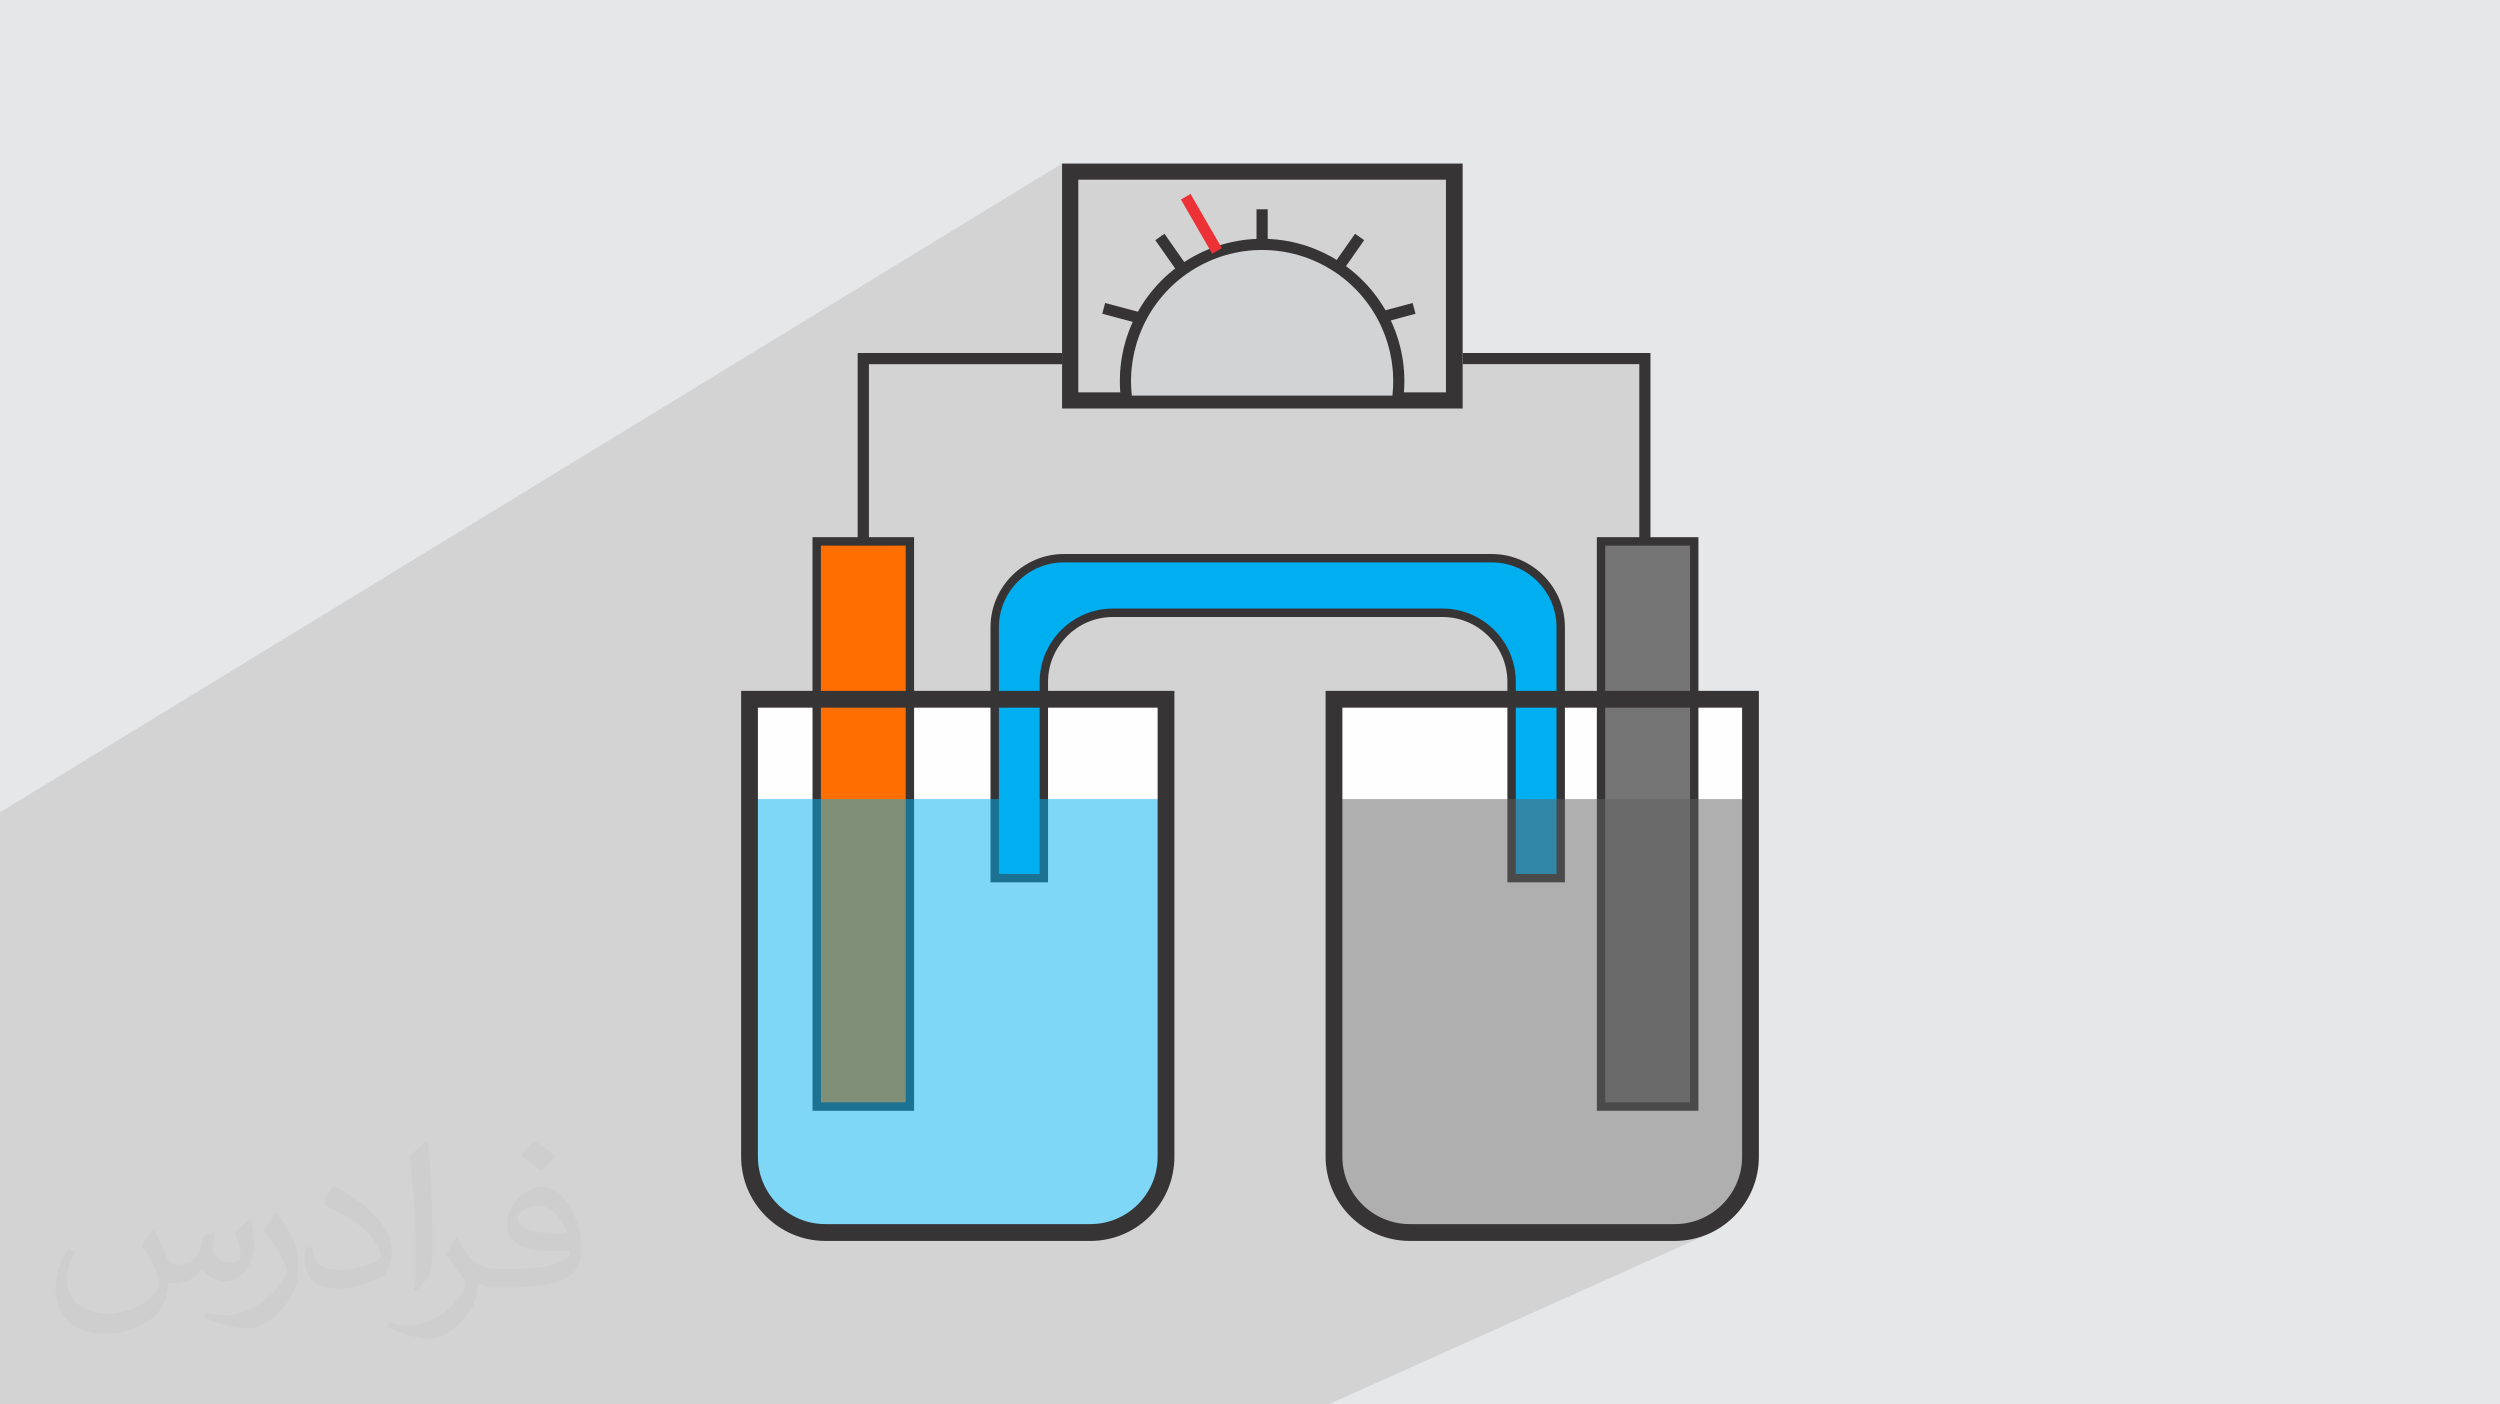 <?xml version="1.0" encoding="UTF-8"?>
<!DOCTYPE svg PUBLIC "-//W3C//DTD SVG 1.1//EN" "http://www.w3.org/Graphics/SVG/1.1/DTD/svg11.dtd">
<!-- Creator: CorelDRAW 2020 (64-Bit) -->
<svg xmlns="http://www.w3.org/2000/svg" xml:space="preserve" width="94.192mm" height="52.917mm" version="1.1" style="shape-rendering:geometricPrecision; text-rendering:geometricPrecision; image-rendering:optimizeQuality; fill-rule:evenodd; clip-rule:evenodd" viewBox="0 0 9404.92 5283.66" xmlns:xlink="http://www.w3.org/1999/xlink" xmlns:xodm="http://www.corel.com/coreldraw/odm/2003">
 <defs>
  <style type="text/css">
   <![CDATA[
    .fil4 {fill:#00AFEF}
    .fil6 {fill:#373435}
    .fil11 {fill:#757575}
    .fil7 {fill:#D2D3D5}
    .fil0 {fill:#E6E7E8}
    .fil3 {fill:#FEFEFE}
    .fil9 {fill:#FF6E00}
    .fil5 {fill:#373435;fill-rule:nonzero}
    .fil8 {fill:#ED3237;fill-rule:nonzero}
    .fil2 {fill:#373435;fill-opacity:0.031}
    .fil1 {fill:#2B2A29;fill-opacity:0.102}
    .fil10 {fill:#00AFEF;fill-opacity:0.502}
    .fil12 {fill:#606062;fill-opacity:0.502}
   ]]>
  </style>
 </defs>
 <g id="Layer_x0020_1">
  <polygon class="fil0" points="-0,0 9404.92,0 9404.92,5283.66 -0,5283.66 "/>
  <polygon class="fil1" points="4996.39,5283.66 4932.04,5283.66 4922.27,5283.66 4864.34,5283.66 4848.95,5283.66 4797.4,5283.66 4001.43,5283.66 3974.9,5283.66 3954.77,5283.66 3908.95,5283.66 3908.42,5283.66 3844.22,5283.66 3646.2,5283.66 3612.45,5283.66 3569.81,5283.66 3522.01,5283.66 3093.76,5283.66 3064.1,5283.66 3034.44,5283.66 2890.83,5283.66 2822.22,5283.66 2819.92,5283.66 2758.89,5283.66 2751.2,5283.66 2696.31,5283.66 2471.42,5283.66 1921.77,5283.66 1879.53,5283.66 1865.08,5283.66 1838.01,5283.66 1803.75,5283.66 1743.14,5283.66 1731.02,5283.66 1703.13,5283.66 1473.02,5283.66 1431.09,5283.66 1258.44,5283.66 1214.55,5283.66 1170.97,5283.66 1026.95,5283.66 997.29,5283.66 967.65,5283.66 903.22,5283.66 875,5283.66 623.06,5283.66 481.73,5283.66 455.11,5283.66 308.1,5283.66 293.89,5283.66 290.76,5283.66 236.55,5283.66 207.92,5283.66 207.39,5283.66 201.56,5283.66 170.63,5283.66 167.55,5283.66 127.41,5283.66 120.01,5283.66 103.07,5283.66 87.38,5283.66 76.4,5283.66 17.16,5283.66 10.14,5283.66 -0,5283.66 -0,5279.71 -0,5262.34 -0,5258.32 -0,5248.16 -0,5238.37 -0,5218.48 -0,5211.43 -0,5184.87 -0,5122.55 -0,5122.54 -0,5109.35 -0,4756.08 -0,4725.73 -0,4637.93 -0,4610.34 -0,4607.67 -0,4591.96 -0,4591.08 -0,4576.17 -0,4572.93 -0,4511.2 -0,4479.53 -0,4470.97 -0,4465.64 -0,4463.03 -0,4453.32 -0,4452 -0,4447.47 -0,4426.97 -0,4416.92 -0,4355.49 -0,4355.48 -0,4347.08 -0,4337.96 -0,4322.01 -0,4316.36 -0,4306.17 -0,4277.26 -0,4232.44 -0,4209.9 -0,4203.83 -0,4203.82 -0,4194.4 -0,4190.6 -0,4187.51 -0,4177.65 -0,4138.16 -0,4118.24 -0,4046.04 -0,4030.19 -0,4030.18 -0,4009.01 -0,3938.14 -0,3924.44 -0,3914.9 -0,3905.7 -0,3900.84 -0,3860.57 -0,3849.9 -0,3846.72 -0,3843.13 -0,3827.29 -0,3804.76 -0,3725.15 -0,3721.95 -0,3717.74 -0,3714.84 -0,3696.67 -0,3689.26 -0,3657.63 -0,3643.02 -0,3642.62 -0,3636.52 -0,3627.23 -0,3621.81 -0,3615.72 -0,3597.4 -0,3583.96 -0,3489.75 -0,3486.61 -0,3407.45 -0,3333.64 -0,3273.23 -0,3141.21 -0,3055.76 3995.46,615.3 3995.46,713.13 4056.46,676.07 5439.58,676.07 5439.58,1363.18 5502.46,1327.88 5502.46,1369.96 6166.9,1369.96 6166.9,2036.75 6373.5,2036.75 6373.5,4162.84 6339.19,4178.73 6389.4,4178.73 5468.09,4605.03 6301.06,4605.03 6314,4604.7 6326.77,4603.72 6339.37,4602.11 6351.76,4599.9 6363.96,4597.07 6375.91,4593.67 6387.62,4589.69 6399.08,4585.17 6284.98,4636.58 6301.05,4636.58 6330.01,4635.1 6358.15,4630.78 6385.33,4623.75 6411.41,4614.16 6290.87,4668.36 6301.05,4668.36 6317.26,4667.95 6333.24,4666.72 6349.01,4664.71 6364.51,4661.91 6379.75,4658.38 6394.71,4654.1 6409.35,4649.12 6423.66,4643.44 "/>
  <path class="fil2" d="M578.49 4627.69c17.95,27.21 29.6,53.36 40.96,82.43 8.45,16.91 12.93,48.09 52.57,48.09 11.61,0 28.28,-3.42 43.06,-11.61 16.63,-8.73 29.32,-21.94 35.94,-42l15.85 -53.36 38.57 -19.02 2.64 2.64c-5.27,20.09 -6.59,39.36 -6.59,54.43 0,44.63 38.57,61.56 69.22,61.56 17.95,0 34.09,-8.73 34.09,-25.11 0,-21.13 -8.98,-57.06 -20.62,-89.29 17.95,-17.95 35.94,-35.94 56.53,-50.47l3.17 1.6c8.98,38.04 14,75.56 14,100.66 0,24.57 -10.83,51.79 -19.81,69.49 -18.49,34.87 -51.25,62.62 -90.87,62.62 -30.1,0 -63.65,-15.07 -86.66,-43.06l-1.32 0c-21.66,26.96 -55.22,51.25 -108.86,51.25l-16.63 0c-2.64,35.41 -10.29,60.49 -21.94,82.95 -31.95,62.34 -126.81,106.47 -216.1,106.47 -124.17,0 -186.51,-71.59 -186.51,-166.96 0,-58.91 19.27,-113.6 48.88,-152.42l24.29 10.04c-18.49,35.41 -30.91,68.68 -30.91,101.45 0,89.29 72.66,131.83 156.4,131.83 77.68,0 173.83,-49.41 191.28,-106.72 -6.59,-62.62 -30.1,-91.93 -66.04,-148.99 10.83,-19.02 24.83,-38.04 42.28,-58.38l3.17 0 0 0 0 0 -0.02 -0.09zm1432.13 -336.04c26.15,16.39 51.79,35.66 76.87,57.85 -14,19.81 -31.45,37.79 -53.11,53.64 -25.11,-20.34 -50.19,-37.79 -75.84,-56.27 17.42,-19.55 34.62,-38.29 52.04,-55.22l0 0 0 0 0 0 0 0 0 0 0.03 0zm13.47 244.11c-42.28,0 -76.87,27.75 -76.87,48.34 0,44.13 84.53,57.85 185.72,57.31 -12.68,-51.79 -57.06,-105.68 -108.86,-105.68l0.01 0.03zm-94.86 236.19c54.96,0 103.04,-1.6 139.74,-10.83 40.96,-10.29 75.56,-30.91 75.56,-45.17 0,-3.7 0,-8.19 -1.32,-11.89 -22.98,2.11 -49.41,2.11 -72.38,2.11 -74.49,0 -131.55,-16.91 -154.02,-58.66 -5.55,-11.61 -9.51,-24.57 -9.51,-39.36 0,-40.43 17.42,-79.79 48.09,-107 25.61,-22.45 53.89,-36.44 82.67,-36.44 52.04,0 93.51,41.75 122.57,107.54 15.85,35.94 26.68,77.4 26.68,129.72 0,34.87 -9.51,64.19 -31.17,85.85 -40.43,39.11 -114.92,53.89 -229.04,53.89l-51.79 0 0 0 -13.47 0c-28.28,0 -48.62,-5.02 -64.72,-17.42l-2.64 0c0.79,6.59 1.32,12.93 1.32,19.02 0,25.61 -8.45,58.38 -25.61,84.53 -50.72,75.3 -105.68,108.04 -153.24,108.04 -48.09,0 -107,-18.49 -160.11,-42.54l9.51 -18.49c17.17,7.13 40.96,11.89 73.7,11.89 85.85,0 198.66,-82.43 212.66,-163 -3.17,-6.59 -8.98,-15.32 -17.17,-24.57 -25.11,-29.85 -40.96,-54.68 -55.75,-80.83 12.68,-25.11 24.29,-45.17 35.13,-63.4l4.49 -0.53c36.72,74.77 69.99,117.55 144.23,117.55l11.61 0 0 0 53.89 0 0 0 0 0 0 0 0 0 0 0 0.09 0.01zm-371.98 79c6.34,-34.34 6.87,-72.91 6.87,-108.86l0 -53.36c0,-99.6 -12.68,-244.36 -22.98,-338.68 17.95,-19.27 43.06,-42 62.87,-57.31l5.81 1.6c13.47,118.62 16.63,256 16.63,383.06 0,33.3 -1.32,65.79 -4.49,89.55 -1.85,30.1 -19.27,52.83 -56.53,87.7l-8.19 -3.7zm-382.8 -157.19c1.85,46.77 24.83,83.49 105.15,83.49 49.93,0 92.19,-12.93 138.96,-35.13 8.45,-3.7 12.93,-8.73 12.93,-12.93 0,-29.32 -22.45,-68.15 -60.23,-103.55 -36.72,-33.3 -85.34,-62.62 -130.76,-82.18 -15.6,-6.59 -20.62,-13.47 -20.62,-20.09 0,-13.47 17.95,-41.75 32.77,-62.09l5.02 -0.53c52.04,27.21 110.17,67.64 153.24,112.53 39.11,41.47 63.4,83.49 63.4,129.19 0,33.81 -10.29,65.51 -26.96,95.11 -57.06,28.79 -117.83,50.72 -178.06,50.72 -73.17,0 -123.1,-34.34 -123.1,-114.92 0,-8.73 0,-22.19 3.17,-39.64l25.11 0 0 0 0 0 0 0 0 0 0 0 -0.02 0zm-132.37 -132.9l45.45 73.45c16.63,27.21 32.23,56.81 32.23,103.55l0 59.7c0,48.34 -30.91,100.13 -80.83,151.38 -39.11,34.62 -73.7,49.41 -105.68,49.41 -47.55,0 -101.98,-14.79 -164.85,-41.75l7.13 -18.49c19.81,5.27 42.79,9.77 71.06,9.77 90.36,-0.53 182.8,-66.57 225.08,-147.15 5.02,-9.26 6.87,-17.95 6.87,-24.04 0,-9.26 -5.02,-19.55 -8.98,-28.79 -22.98,-43.31 -48.62,-82.95 -76.87,-119.68 14.79,-23.25 29.6,-45.7 45.7,-67.9l3.7 0.53 0 0 0 0 0 0 0 0 0 0 -0.02 0.01z"/>
  <g id="_2392231746640">
   <path class="fil3" d="M2819.66 2630.62l1566.81 0 0 1721.76c0,156.36 -127.85,284.2 -284.19,284.2l-997.49 0c-156.82,0 -285.13,-128.08 -285.13,-284.9l0 -1721.06z"/>
   <path class="fil3" d="M5018.43 2630.62l1566.82 0 0 1721.76c0,156.36 -127.85,284.2 -284.2,284.2l-997.73 0c-156.58,0 -284.89,-128.08 -284.89,-284.9l0 -1721.06z"/>
   <path class="fil4" d="M4002.01 2099.85l1610.05 0c142.56,0 259.19,116.86 259.19,259.42l0 944.2 -184.86 0 0 -738.76c0,-142.8 -116.62,-259.42 -259.19,-259.42l-1240.56 0c-142.8,0 -259.66,116.85 -259.66,259.89l0 738.3 -184.87 0 0 -943.73c0,-142.79 116.86,-259.89 259.9,-259.89l0 -0.01z"/>
   <path class="fil5" d="M4002.01 2084.18l1610.05 0c75.49,0 144.43,30.85 194.22,80.87 49.78,49.78 80.86,118.49 80.86,194.22l0 960.09 -216.42 0 0 -754.66c0,-67.07 -27.34,-127.85 -71.51,-172.01 -44.17,-44.17 -105.17,-71.51 -172.01,-71.51l-1240.56 0c-67.07,0 -128.08,27.34 -172.24,71.51 -44.17,44.4 -71.75,105.4 -71.75,172.48l0 754.19 -216.42 0 0 -959.63c0,-75.72 31.08,-144.66 81.1,-194.68 49.78,-49.78 118.73,-80.87 194.69,-80.87l0.01 0zm1610.05 31.56l-1610.05 0c-67.31,0 -128.31,27.58 -172.48,71.75 -44.17,44.17 -71.76,105.17 -71.76,172.24l0 928.08 153.32 0 0 -722.65c0,-75.96 31.09,-144.67 80.87,-194.69 50.01,-50.01 118.95,-81.1 194.68,-81.1l1240.56 0c75.73,0 144.43,31.08 194.21,80.87 50.01,49.78 80.87,118.72 80.87,194.45l0 723.12 153.32 0 0 -928.55c0,-67.07 -27.58,-127.84 -71.52,-172.01 -44.16,-44.16 -105.16,-71.51 -172.01,-71.51l0.01 0z"/>
   <path class="fil5" d="M3268.85 2149.17l98.62 0 0 42.08 -140.93 0 0 -863.34 768.92 0 0 42.08 -726.61 0 0 779.2 0 -0.01zm2233.61 -821.28l706.51 0 0 863.34 -21.03 0 -65.68 0 0 -42.08 44.64 0 0 -779.2 -664.44 0 0 -42.08 0 0.01z"/>
   <path class="fil6" d="M3995.46 615.3l1506.99 0 0 921.53 -1506.99 0 0 -921.53zm61 60.77l1383.13 0 0 800.01 -1383.13 0 0 -800.01z"/>
   <path class="fil7" d="M5256.58 1509.26c-678.23,0 -1017.12,0 -1017.12,0 -29.69,-199.83 60.3,-398.25 229.74,-507.86 169.67,-109.37 387.73,-109.37 557.4,0 169.68,109.61 259.67,308.04 229.97,507.86l0.01 0z"/>
   <path class="fil5" d="M5256.58 1530.28l-1035.35 0 -2.57 -17.99c-15.43,-104 0.23,-207.55 41.83,-299.39 41.61,-91.85 109.15,-172.25 197.49,-229.04 88.35,-57.03 189.07,-85.54 290.04,-85.54 100.73,0 201.69,28.51 290.04,85.54 88.35,56.78 155.88,137.19 197.48,229.04 41.61,91.84 57.25,195.38 41.84,299.39l-2.58 17.99 -18.23 0 0.01 0zm-998.66 -42.06l980.21 0c10.04,-89.74 -4.91,-178.79 -40.9,-258.03 -38.33,-84.6 -100.5,-158.45 -181.83,-211.04 -81.33,-52.35 -174.35,-78.76 -267.38,-78.76 -93.01,0 -186.04,26.41 -267.37,78.76 -81.34,52.59 -143.5,126.44 -181.83,211.04 -35.99,79.23 -50.95,168.28 -40.9,258.03z"/>
   <polygon class="fil5" points="4726.99,919.37 4726.99,787.32 4769.07,787.32 4769.07,919.37 "/>
   <polygon class="fil5" points="5021.71,987.6 5097.66,879.4 5132.02,903.47 5056.3,1011.68 "/>
   <polygon class="fil5" points="5186.71,1173.88 5314.31,1139.75 5325.07,1180.42 5197.69,1214.54 "/>
   <polygon class="fil5" points="4422,1011.68 4346.27,903.47 4380.64,879.4 4456.36,987.6 "/>
   <polygon class="fil5" points="4274.29,1214.54 4146.68,1180.42 4157.44,1139.75 4285.04,1173.88 "/>
   <polygon class="fil8" points="4478.79,729.59 4596.58,933.39 4560.12,954.42 4442.56,750.61 "/>
   <rect class="fil9" x="3072.3" y="2036.75" width="350.57" height="2126.09"/>
   <path class="fil5" d="M3072.31 2020.85l366.46 0 0 2157.88 -382.11 0 0 -2157.88 15.66 0zm334.9 31.79l-319.03 0 0 2094.3 319.03 0 0 -2094.3z"/>
   <path class="fil10" d="M2819.66 3005.96l1566.81 0 0 1346.42c0,156.36 -127.85,284.2 -284.19,284.2l-997.49 0c-156.82,0 -285.13,-128.08 -285.13,-284.9l0 -1345.72z"/>
   <path class="fil5" d="M2819.66 2599.06l1598.37 0 0 1753.33c0,86.94 -35.3,165.94 -92.55,223.19 -57.26,57.26 -136.25,92.79 -223.19,92.79l-997.49 0c-87.18,0 -166.41,-35.76 -223.66,-93.02 -57.5,-57.49 -93.02,-136.72 -93.02,-223.66l0 -1752.62 31.55 0 -0.01 -0.01zm1535.27 63.1l-1503.71 0 0 1689.52c0,69.65 28.52,132.99 74.56,179.03 45.81,45.8 109.37,74.32 179.03,74.32l997.49 0c69.4,0 132.51,-28.28 178.32,-74.09 45.81,-46.04 74.33,-109.14 74.33,-178.56l0 -1690.22 -0.01 0z"/>
   <rect class="fil11" x="6022.93" y="2036.75" width="350.57" height="2126.09"/>
   <path class="fil5" d="M6022.93 2020.85l366.47 0 0 2157.88 -382.12 0 0 -2157.88 15.66 0zm334.91 31.79l-319.03 0 0 2094.3 319.03 0 0 -2094.3z"/>
   <path class="fil12" d="M5018.43 3005.96l1566.82 0 0 1346.42c0,156.36 -127.85,284.2 -284.2,284.2l-997.73 0c-156.58,0 -284.89,-128.08 -284.89,-284.9l0 -1345.72z"/>
   <path class="fil5" d="M5018.43 2599.06l1598.37 0 0 1753.33c0,86.94 -35.53,165.94 -92.79,223.19 -57.25,57.26 -136.02,92.79 -222.96,92.79l-997.49 0c-87.18,0 -166.4,-35.76 -223.89,-93.02 -57.25,-57.49 -92.79,-136.72 -92.79,-223.66l0 -1752.62 31.55 0 0 -0.01zm1535.27 63.1l-1503.71 0 0 1689.52c0,69.65 28.52,132.99 74.56,179.03 45.81,45.8 109.15,74.32 179.03,74.32l997.49 0c69.41,0 132.52,-28.28 178.33,-74.09 45.8,-46.04 74.32,-109.14 74.32,-178.56l0 -1690.22 -0.01 0z"/>
  </g>
 </g>
</svg>